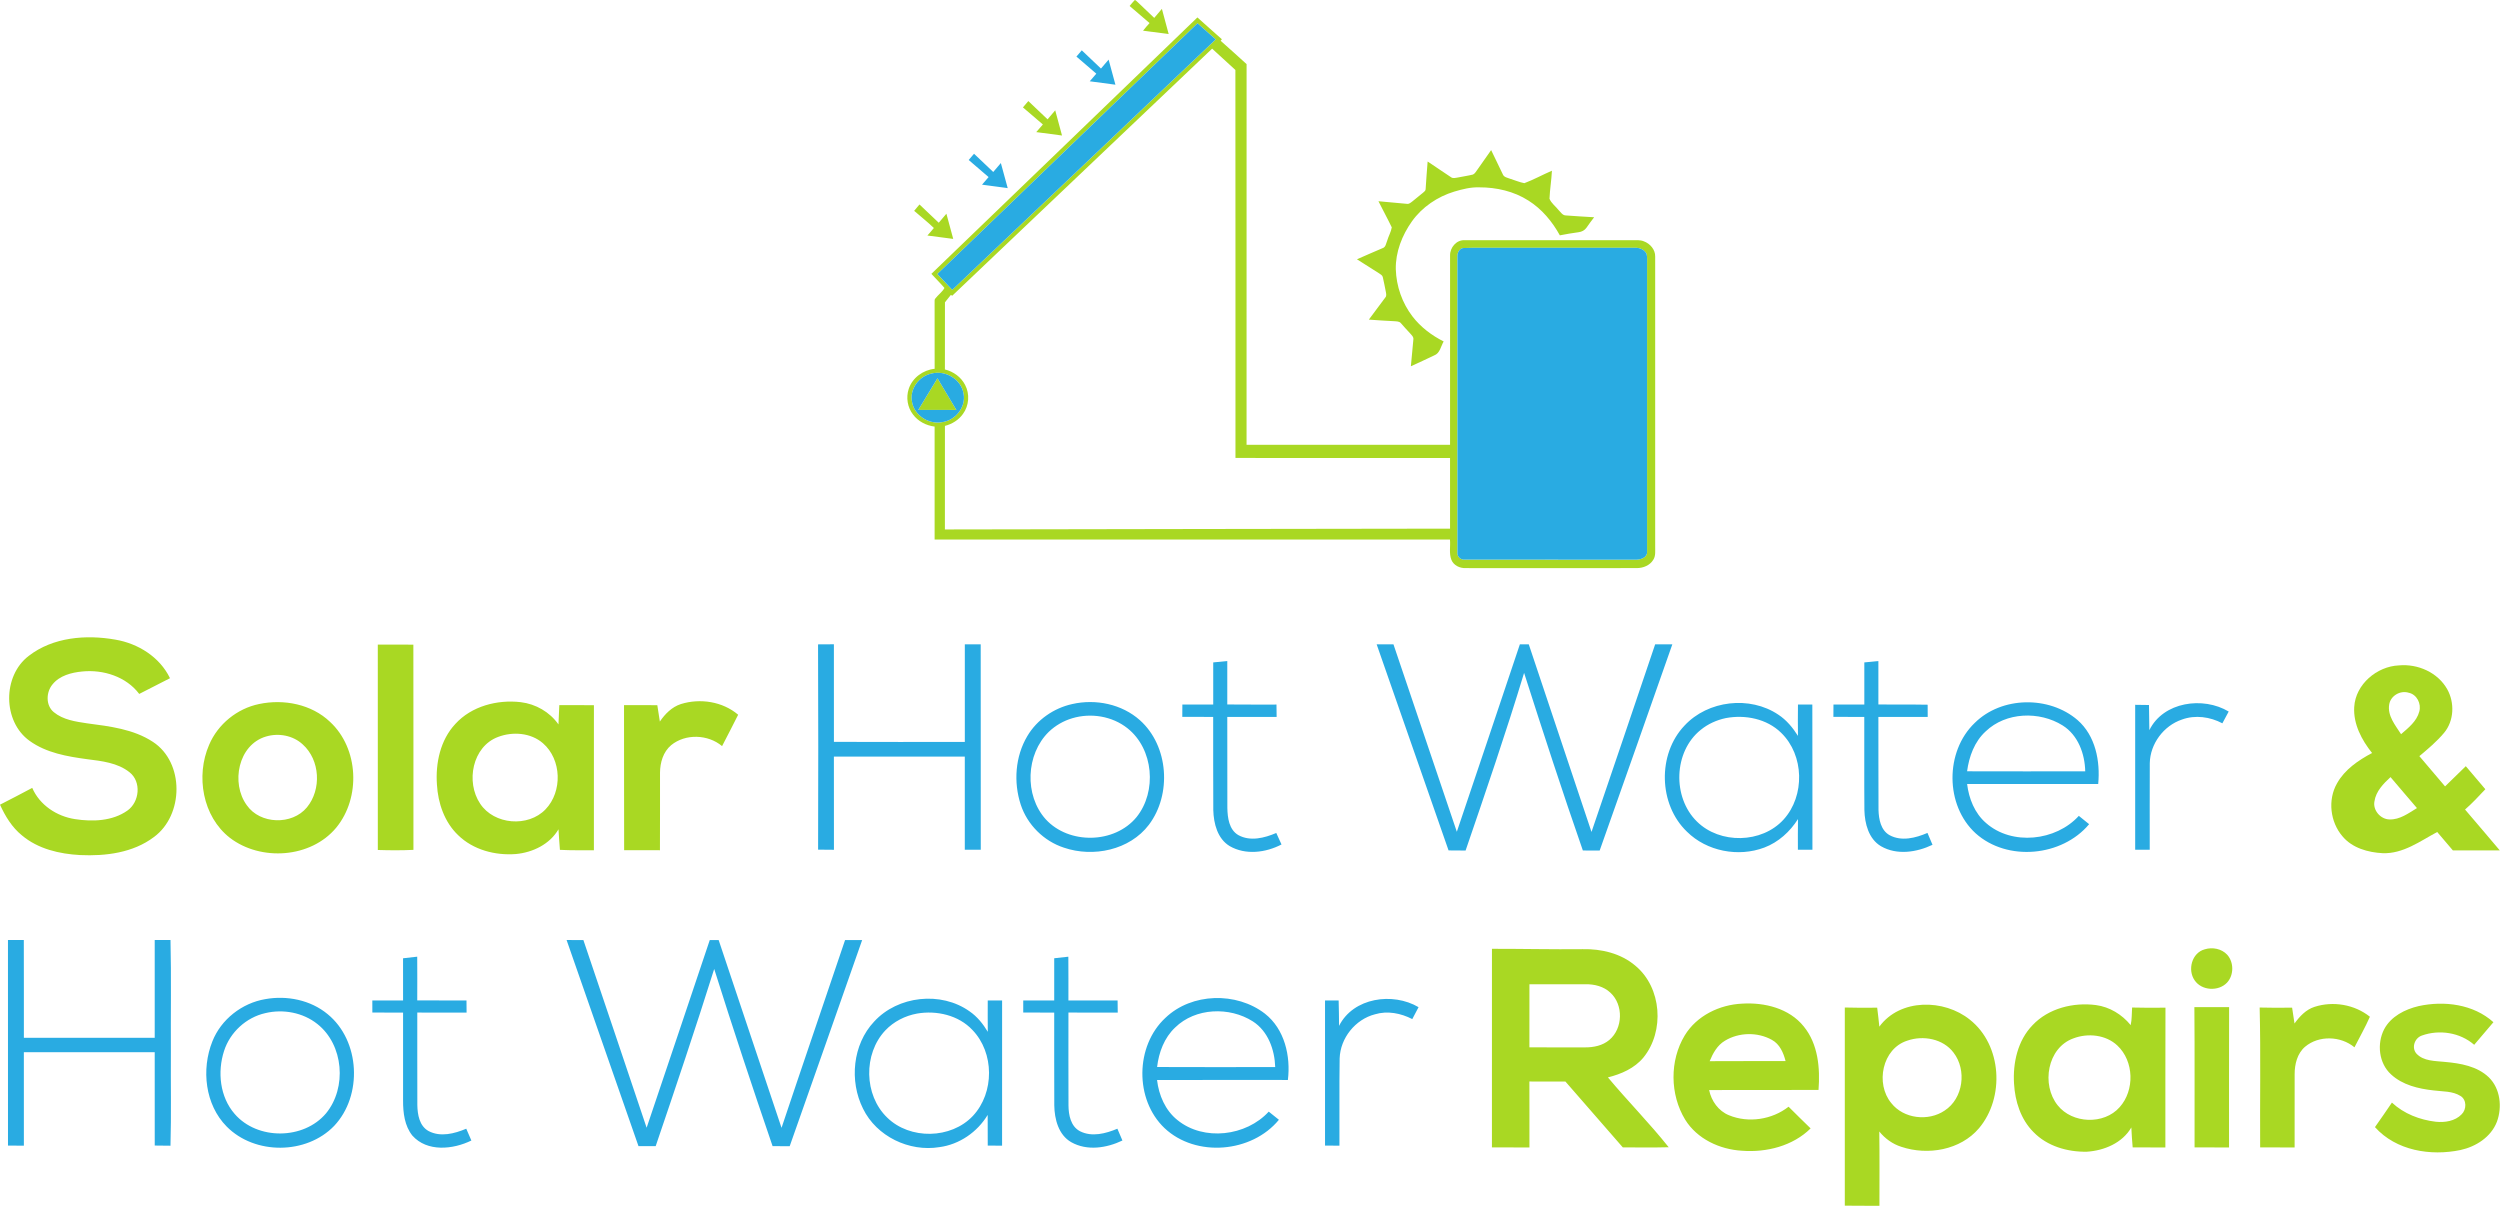 <svg clip-rule="evenodd" fill-rule="evenodd" stroke-linejoin="round" stroke-miterlimit="2" viewBox="0 0 1067 515" xmlns="http://www.w3.org/2000/svg"><g fill-rule="nonzero"><path d="m24.55 279.61c90.5-87.31 181.19-174.43 271.62-261.81 8.25 7.51 16.67 14.83 24.99 22.27-.32.39-.95 1.17-1.27 1.57 8.87 7.9 17.74 15.8 26.5 23.82-.06 129.56 0 259.13-.03 388.69 69.26.03 138.53 0 207.79.01.01-64.42-.01-128.84.01-193.26-.2-8.03 6.42-16.06 14.81-15.66 57.04-.01 114.09.01 171.13-.01 3.95.06 8.07-.41 11.83 1.13 6.45 2.34 11.88 8.52 11.66 15.65 0 98.66 0 197.31.01 295.97-.11 4.54.67 9.51-1.93 13.56-3.4 5.66-10.18 8.48-16.6 8.5-28.03.1-56.06-.04-84.08.07-.39 0-62.21-.01-90.93-.06-5.93.23-12.25-2.72-14.55-8.44-2.59-6.59-.78-13.86-1.46-20.74-175.4.03-350.8.02-526.19.01 0-38.45.01-76.89-.01-115.34-8.59-1.03-16.88-5.32-22.07-12.34-5.65-7.27-7.26-17.36-4.37-26.08 3.68-11.39 14.71-19.39 26.47-20.56-.06-22.52.03-45.04-.04-67.56.18-1.41-.4-3.18.79-4.27 2.83-3.73 7.18-6.75 9.28-10.72-4.24-4.98-8.96-9.56-13.36-14.4zm542.79-26.34c-3.92.82-5.88 5.07-5.67 8.77-.01 100.64-.03 201.28.01 301.92-.53 4.26 3.2 7.85 7.42 7.43 57.96.08 115.92-.02 173.88.05 5.18.34 12.96-1.94 12.33-8.47-.01-97.66-.01-195.31 0-292.97-.14-3.58.44-7.27-.51-10.77-2.08-4.32-7.15-6.46-11.77-6.22-44.64.04-89.29.01-133.94.02-13.91.17-27.86-.34-41.75.24zm-521.52 48.72c-.34-.22-1.02-.66-1.36-.88-1.96 2.56-3.98 5.09-6.05 7.57-.09 22.86 0 45.71-.05 68.56 8.68 2.12 16.56 7.79 20.64 15.82 4.91 9.24 4.01 21.15-2.18 29.57-4.36 6.21-11.14 10.38-18.43 12.24-.05 35.24.01 70.49-.03 105.73 171.93-.22 343.86-.7 515.79-.83 0-24.05.01-48.09-.01-72.14-73.03 0-146.06.03-219.09-.02-.07-132.05.1-264.11-.08-396.17-7.98-7.19-15.79-14.57-23.76-21.76-88.44 84.13-176.95 168.19-265.39 252.31zm-21.36 79.49c-12.59 2.73-22.25 15.79-19.7 28.71 2.19 13.77 16.85 23.28 30.36 20.91 13.61-1.54 24.89-15.14 22.32-28.93-2.17-14.87-18.76-24.61-32.98-20.69zm-13.32 37.11c6.54-10.78 13.07-21.57 19.63-32.35 6.44 10.78 12.89 21.56 19.3 32.36-12.98-.01-25.96.01-38.93-.01zm571.08-245.58c4.55-6.64 9.28-13.15 13.88-19.75 3.92 8.21 7.82 16.43 11.84 24.59 1.17 3.21 4.9 3.63 7.69 4.73 4.79 1.44 9.43 3.54 14.37 4.46 9.63-3.6 18.69-8.68 28.16-12.72-.47 9.57-2.09 19.06-2.49 28.62 1.9 4.71 6.46 7.87 9.56 11.86 2.02 1.96 3.71 4.99 6.84 5.15 9.71.85 19.47 1.2 29.2 1.88-2.72 3.46-5.28 7.01-7.79 10.62-1.85 2.69-4.93 4.32-8.15 4.66-6.41.78-12.74 2.01-19.08 3.19-7.76-14.09-18.38-26.89-32.09-35.51-14.85-9.5-32.67-13.54-50.16-13.5-8.7-.3-17.23 1.88-25.5 4.32-17.17 5.23-32.86 15.75-43.31 30.45-10.05 14.19-16.79 31.27-16.45 48.84.51 17.32 6.48 34.51 17.07 48.25 8.36 10.9 19.58 19.33 31.78 25.5-2.87 4.93-3.72 12.09-9.73 14.29-7.88 3.75-15.78 7.46-23.73 11.05.68-9.05 1.88-18.06 2.53-27.11.58-2.92-1.99-4.9-3.66-6.88-3.15-3.21-6.01-6.66-9.02-9.99-1.69-2.05-4.54-1.8-6.91-2.04-8.62-.43-17.24-.96-25.84-1.62 5.51-7.59 11.29-14.99 16.81-22.58 1.46-1.58.87-3.78.56-5.66-1.03-5.06-1.93-10.14-3.13-15.15-.37-1.85-2.22-2.74-3.61-3.75-7.59-4.82-15.17-9.65-22.77-14.46 8.65-3.91 17.42-7.57 26.13-11.36 3.32-.97 3.54-4.87 4.72-7.58 1.32-4.62 3.92-8.91 4.71-13.64-4.31-9-9.17-17.76-13.62-26.7 9.69.97 19.38 1.87 29.09 2.66 2.2.4 3.89-1.26 5.52-2.46 3.7-2.98 7.38-6 11.07-9.01 1.13-1 2.62-2.01 2.52-3.73.67-9.34 1.18-18.69 2.04-28.01 8 5.25 15.83 10.78 23.85 16 2.08 1.59 4.75.61 7.09.3 5.11-1.06 10.3-1.74 15.36-3.01 2.17-1 3.21-3.41 4.65-5.2zm-285.91-149.23c-88.56 85.33-177.14 170.65-265.69 255.99 5.08 5.41 10.16 10.8 15.22 16.21 89.69-85.24 179.36-170.49 269.04-255.74-6.19-5.49-12.36-10.99-18.57-16.46zm-283.91 185c6.61 6.16 13.11 12.44 19.68 18.65 2.58-3.09 5.2-6.14 7.81-9.21 2.34 8.56 4.64 17.14 6.96 25.71-8.79-1.13-17.57-2.34-26.36-3.45 2.19-2.56 4.54-5 6.6-7.68-6.37-6.19-13.45-11.65-20.12-17.53 1.8-2.17 3.62-4.32 5.43-6.49zm105.63-99.12c1.82-2.17 3.66-4.33 5.51-6.47 6.56 6.2 13.08 12.45 19.63 18.65 2.58-3.09 5.18-6.16 7.83-9.19 2.29 8.57 4.64 17.13 6.93 25.71-8.77-1.17-17.54-2.33-26.31-3.47 2.22-2.63 4.49-5.23 6.77-7.81-6.8-5.79-13.54-11.65-20.36-17.42zm114.26-109.66c1.11.24 1.81 1.32 2.68 1.99 5.68 5.46 11.41 10.87 17.12 16.29 2.61-3.08 5.21-6.16 7.83-9.23 2.28 8.59 4.63 17.15 6.92 25.72-8.73-1.09-17.44-2.27-26.16-3.43 2.12-2.67 4.32-5.28 6.65-7.78-6.78-5.83-13.57-11.64-20.36-17.45 1.75-2.06 3.38-4.23 5.32-6.11z" fill="#a9d823" transform="matrix(.418 0 0 .418 387.251 0)"/><path d="m567.34 253.27c13.89-.58 27.84-.07 41.75-.24 44.65-.01 89.3.02 133.94-.02 4.62-.24 9.69 1.9 11.77 6.22.95 3.5.37 7.19.51 10.77-.01 97.66-.01 195.31 0 292.97.63 6.53-7.15 8.81-12.33 8.47-57.96-.07-115.92.03-173.88-.05-4.22.42-7.95-3.17-7.42-7.43-.04-100.64-.02-201.28-.01-301.92-.21-3.7 1.75-7.95 5.67-8.77zm-542.88 128.21c14.22-3.92 30.81 5.82 32.98 20.69 2.57 13.79-8.71 27.39-22.32 28.93-13.51 2.37-28.17-7.14-30.36-20.91-2.55-12.92 7.11-25.98 19.7-28.71zm-13.32 37.11c12.97.02 25.95 0 38.93.01-6.41-10.8-12.86-21.58-19.3-32.36-6.56 10.78-13.09 21.57-19.63 32.35zm285.17-394.81c6.21 5.47 12.38 10.97 18.57 16.46-89.68 85.25-179.35 170.5-269.04 255.74-5.06-5.41-10.14-10.8-15.22-16.21 88.55-85.34 177.13-170.66 265.69-255.99zm-233.66 139.59c1.83-2.12 3.64-4.26 5.45-6.39 6.56 6.19 13.09 12.41 19.62 18.62 2.6-3.04 5.19-6.08 7.78-9.12 2.42 8.52 4.62 17.09 6.99 25.61-8.74-1.21-17.5-2.27-26.23-3.52 2.24-2.58 4.47-5.17 6.71-7.75-6.78-5.81-13.58-11.6-20.32-17.45zm110-105.59c1.83-2.13 3.65-4.26 5.47-6.39 6.53 6.2 13.07 12.41 19.6 18.61 2.61-3.03 5.21-6.07 7.8-9.12 2.37 8.52 4.63 17.08 6.96 25.62-8.74-1.19-17.49-2.31-26.23-3.49 2.24-2.59 4.48-5.19 6.71-7.79-6.77-5.81-13.56-11.59-20.31-17.44z" fill="#29abe2" transform="matrix(.418 0 0 .418 387.251 0)"/><g fill="#a9d823"><path d="m834.9 264.95c.54-9.68 9.68-17.37 19.1-17.76 8.03-.74 16.57 3.01 20.59 10.17 3.23 5.75 2.95 13.5-1.36 18.64-3.11 3.7-6.83 6.83-10.53 9.92 3.66 4.3 7.3 8.61 10.97 12.91 2.94-2.88 5.91-5.73 8.85-8.62 2.79 3.26 5.54 6.56 8.34 9.83-2.79 2.99-5.59 5.98-8.66 8.67 4.99 5.78 9.88 11.64 14.83 17.44-6.67.01-13.35 0-20.02.01-2.25-2.61-4.47-5.23-6.69-7.86-7.31 3.91-14.58 9.37-23.28 9.04-6.26-.32-13.01-2.21-17.16-7.21-5.24-6.11-6.35-15.5-2.35-22.54 3.29-5.94 9.12-9.88 14.98-13.01-4.42-5.56-8.04-12.33-7.61-19.63zm8.63 40.27c-.74 3.8 2.59 7.64 6.41 7.72 4.42.15 8.13-2.65 11.73-4.85-3.81-4.37-7.5-8.84-11.28-13.22-3.05 2.81-6.23 6.05-6.86 10.35zm6.29-41.3c-.79 4.8 2.64 8.84 5.07 12.63 3.11-2.69 6.67-5.47 7.77-9.63.96-3.34-1.01-7.34-4.52-8.06-3.6-1.13-7.75 1.3-8.32 5.06z" transform="translate(169.883 36.8)"/><path d="m736.19 117.13c10.35-8.02 24.47-9.15 36.98-6.93 9.71 1.65 18.94 7.41 23.3 16.46-4.39 2.21-8.76 4.48-13.13 6.71-5.56-7.39-15.35-10.48-24.31-9.58-4.63.45-9.66 1.73-12.7 5.51-2.77 3.32-2.96 8.97.55 11.85 3.96 3.27 9.29 4.03 14.22 4.77 9.62 1.27 19.78 2.45 28.08 7.91 13.5 8.82 13.19 31.26.43 40.62-8.92 6.75-20.66 8.2-31.53 7.69-8.78-.48-17.91-2.6-24.79-8.39-4.25-3.43-7.14-8.2-9.37-13.11 4.59-2.38 9.21-4.7 13.75-7.17 3.19 7.35 10.47 12.14 18.25 13.33 7.49 1.16 15.93.89 22.34-3.62 5.22-3.63 6.11-12.35.92-16.4-5.09-4.05-11.85-4.77-18.09-5.56-8.5-1.15-17.39-2.68-24.51-7.8-11.55-8.23-11.65-27.74-.39-36.29zm182.08 29.03c6.94-7.6 17.88-10.43 27.87-9.28 6.41.76 12.42 4.2 16.13 9.51.08-2.75.24-5.5.36-8.24 4.92.03 9.84.01 14.77.02.01 20.63.02 41.27-.01 61.91-4.84-.02-9.68.1-14.5-.17-.21-2.93-.46-5.85-.61-8.77-3.72 6.4-11.01 9.9-18.18 10.56-8.82.69-18.24-1.77-24.67-8.07-5.83-5.57-8.58-13.67-9.03-21.58-.65-9.15 1.44-19.02 7.87-25.89zm-83.74-8.49c10.5-2.22 22.35.07 30.26 7.63 12.25 11.36 13.15 32.3 2.66 45.1-10.8 13.07-32.2 14.51-45.42 4.38-11.68-9.09-14.62-26.44-8.87-39.67 3.74-8.84 11.97-15.52 21.37-17.44zm50.63-25.35c5.06.01 10.12-.01 15.18.01.06 29.2.01 58.4.03 87.59-5.07.25-10.14.21-15.2.05-.03-29.22-.01-58.44-.01-87.65zm129.36 25.37c8.22-2.56 17.8-1.09 24.44 4.56-2.22 4.5-4.58 8.93-6.86 13.39-6.01-5.05-15.62-5.39-21.74-.4-3.4 2.86-4.72 7.43-4.75 11.73-.03 11.04.04 22.08-.03 33.11-5.1-.01-10.19.01-15.28-.02-.08-20.64.02-41.28-.05-61.92 4.73.04 9.47.02 14.21.03.36 2.33.74 4.65 1.08 6.99 2.22-3.26 5.13-6.22 8.98-7.47zm-77.99 14.02c-11.06 4.1-13.89 19.26-7.69 28.49 5.93 9.02 20.49 10.2 27.91 2.42 7.29-7.57 6.9-21.29-1.11-28.21-5.16-4.49-12.88-5.06-19.11-2.7zm-99.09-.16c-11.9 3.52-15.06 19.91-8.21 29.3 5.71 8.23 19.35 8.6 25.68.93 6.29-7.64 5.65-20.2-1.8-26.87-4.14-3.84-10.33-4.97-15.67-3.36z" transform="translate(-723.918 162.8)"/><path d="m1126.63 397.66c8.86-12.09 27.66-11.87 38.67-2.95 13.68 10.84 14.91 33.2 3.87 46.3-7.93 9.35-21.86 11.72-33.14 7.94-3.74-1.17-6.97-3.52-9.42-6.54.16 10.57.05 21.14.06 31.7-4.93-.01-9.86.02-14.78-.05-.01-28.19-.01-56.38 0-84.57 4.6.11 9.21.16 13.82.07.33 2.7.66 5.39.92 8.1zm230.2-8.78c10.91-2.37 23.34-.82 31.89 6.88-2.76 3.2-5.5 6.42-8.21 9.65-5.99-5.26-14.9-6.62-22.31-3.96-3.08 1.02-4.56 5.15-2.35 7.7 3.07 3.32 8.02 3.11 12.17 3.56 6.61.59 13.8 1.81 18.76 6.6 4.91 4.81 5.74 12.69 3.43 18.94-2.5 6.52-8.96 10.64-15.57 12.07-12.72 2.65-27.47.28-36.48-9.78 2.45-3.46 4.85-6.95 7.24-10.47 5.09 4.76 11.89 7.38 18.75 8.18 3.85.39 8.2-.26 11-3.17 2.14-2.07 2.23-6.16-.45-7.82-3.42-2.17-7.65-1.86-11.5-2.38-6.46-.71-13.28-2.3-18.17-6.84-5.24-4.76-6.11-13.12-2.95-19.26 2.91-5.51 8.9-8.52 14.75-9.9zm-164.81 8.15c6.81-7.23 17.42-9.83 27.05-8.58 5.85.78 11.13 4.01 14.83 8.56.56-2.46.42-5.01.61-7.51 4.74.1 9.48.15 14.24.06-.09 19.89 0 39.78-.04 59.67-4.66-.02-9.31 0-13.96-.04-.23-2.83-.45-5.67-.57-8.5-3.85 6.65-11.62 9.88-19 10.35-8.24.15-16.91-2.34-22.76-8.38-5.43-5.42-7.88-13.14-8.3-20.66-.56-8.86 1.56-18.44 7.9-24.97zm-148.45 4.38c5.1-8.42 14.85-13.13 24.51-13.57 9.53-.59 20.1 1.99 26.3 9.75 6.14 7.53 7.01 17.76 6.29 27.09-15.56.04-31.13-.03-46.69.04.96 4.67 3.98 8.94 8.49 10.76 8.28 3.43 18.39 1.87 25.42-3.65 3.1 3.12 6.26 6.18 9.41 9.26-7.61 7.52-18.83 10.33-29.28 9.53-9.5-.54-19.16-5.01-24.27-13.28-6.51-10.7-6.67-25.19-.18-35.93zm-82.28-36.97c12.91-.02 25.83.29 38.74.15 7.97-.18 16.32 1.8 22.49 7.08 11.27 9.34 12.54 27.96 3.42 39.17-3.81 4.61-9.49 7.06-15.15 8.48 8.44 10.11 17.74 19.5 25.94 29.81-6.53.17-13.06.08-19.59.06-8.15-9.37-16.32-18.73-24.48-28.09-5.13-.04-10.26-.01-15.39-.03.05 9.38.01 18.77.02 28.15-5.34 0-10.68 0-16.01-.02.01-28.25-.01-56.51.01-84.76zm299.8 24.88c4.94.02 9.88.02 14.82.01-.07 19.96-.01 39.93-.03 59.89-4.91 0-9.82 0-14.71-.02-.05-19.96.09-39.92-.08-59.88zm51.28-.11c7.94-2.56 17.08-1.01 23.63 4.22-1.95 4.47-4.39 8.7-6.59 13.05-5.85-4.88-15.23-5.19-21.09-.23-3.35 2.89-4.45 7.47-4.44 11.73-.03 10.41 0 20.83-.01 31.24-4.91 0-9.81 0-14.71-.02-.13-19.9.27-39.81-.21-59.7 4.61.09 9.23.16 13.85.05.35 2.25.7 4.51 1.02 6.77 2.19-3.03 4.88-5.93 8.55-7.11zm-102.9 13.45c-11.2 4.01-13.77 19.8-6.73 28.57 6.25 7.88 19.75 8.38 26.44.82 6.5-7.23 6.17-19.66-.97-26.34-4.92-4.62-12.59-5.39-18.74-3.05zm-70.92.98c-10.71 3.41-13.69 18.4-6.81 26.66 5.27 6.7 15.79 7.89 22.75 3.19 8.01-5.2 9.53-17.34 3.81-24.75-4.46-5.93-12.99-7.48-19.75-5.1zm-77.85.05c-3.25 1.93-5.1 5.34-6.49 8.71 10.8-.08 21.6 0 32.4-.06-.91-3.54-2.49-7.23-5.86-9.05-6.09-3.39-14.11-3.24-20.05.4zm-83.41-24.13c0 8.98.01 17.96-.01 26.94 7.92 0 15.84.01 23.76.01 3.65.02 7.5-.76 10.35-3.18 5.85-4.91 6.08-15 .46-20.16-2.86-2.72-6.92-3.69-10.76-3.61-7.93.01-15.87.03-23.8 0zm288.21-14.9c3.29-1.03 7.21-.27 9.6 2.31 2.9 3.24 2.88 8.7-.07 11.9-3.65 3.86-10.83 3.47-13.83-.98-3.13-4.46-1.2-11.75 4.3-13.23z" transform="translate(-324.528 40.514)"/></g><g fill="#29abe2"><path d="m1326.3 273.23c10.11-11.06 28.57-13.08 40.78-4.36 3.24 2.23 5.73 5.35 7.74 8.71-.07-4.46-.01-8.92-.02-13.38 2.02-.01 4.07-.01 6.13-.01-.01 20.66.01 41.33-.01 61.99-2.05-.02-4.1-.04-6.12-.05.01-4.36-.06-8.72-.03-13.08-4.41 7.33-12.09 12.63-20.61 13.75-12.86 2.11-26.83-4.58-32.58-16.41-5.91-11.8-4.46-27.4 4.72-37.16zm-259.85-9.6c9.24-1.66 19.31.35 26.62 6.41 13.9 11.36 15.01 34.76 2.76 47.71-11.86 12.29-33.84 12.41-45.84.27-9.26-9.35-10.88-24.4-6.13-36.32 3.72-9.44 12.64-16.38 22.59-18.07zm384.2 7.97c11.22-10.72 30.3-11.15 42.45-1.77 8.41 6.59 11.05 18.11 9.8 28.3-18.62 0-37.23-.03-55.84.02.76 6.48 3.5 12.93 8.69 17.08 11.22 9.15 29.39 6.91 38.98-3.59 1.42 1.16 2.88 2.31 4.34 3.48-11.57 14.11-35.41 16.19-48.81 3.56-12.81-12.17-12.55-35.09.39-47.08zm-325.4-25.41c2.01-.24 4.02-.46 6.05-.68.05 6.22.03 12.44.01 18.66 7 .05 14.01.01 21.02.03 0 1.72.01 3.45.04 5.18-7.02-.02-14.03.01-21.04-.02.02 13.17-.04 26.35.02 39.52.08 4.05.88 8.86 4.76 11.03 5.1 2.72 11.1 1.13 16.12-.98.72 1.67 1.44 3.35 2.18 5.04-7.82 3.84-18.85 4.99-25.18-2.1-3.33-4.16-3.98-9.73-3.97-14.88.01-12.54.01-25.07 0-37.61-4.38-.01-8.75 0-13.11-.03-.02-1.72-.02-3.44-.01-5.16 4.37.01 8.74 0 13.12.01 0-6.01.01-12.01-.01-18.01zm277.92-.01c1.99-.23 4-.45 6.03-.66.06 6.22.02 12.45.03 18.67 6.99.01 13.99-.01 20.99.02 0 1.72.02 3.44.06 5.16-7.02 0-14.03.02-21.04-.01.01 13.22-.05 26.44.02 39.66.04 4.07.95 8.91 4.9 10.98 5.09 2.59 10.99 1.01 15.97-1.07.7 1.67 1.42 3.35 2.15 5.04-6.74 3.22-15.05 4.54-21.83.72-5.46-3.11-7.16-9.84-7.25-15.7-.08-13.21 0-26.41-.03-39.61-4.41-.01-8.82.01-13.22-.04-.01-1.71-.02-3.42 0-5.13 4.4-.02 8.81-.01 13.22-.02-.01-6 0-12.01 0-18.01zm-208.12-7.78c2.37 0 4.77 0 7.17.02 8.97 26.71 18.08 53.38 26.99 80.1 9.04-26.68 17.96-53.41 26.95-80.11h3.79c8.98 26.71 17.85 53.45 26.84 80.15 8.94-26.75 18.11-53.42 27.12-80.15 2.41-.01 4.84-.01 7.29 0-10.25 29.35-20.62 58.66-30.93 87.99-2.45-.01-4.88-.02-7.3-.03-8.6-25.11-16.95-50.3-24.92-75.62-7.96 25.33-16.43 50.49-24.98 75.63-2.46.01-4.9 0-7.33 0-10.24-29.32-20.5-58.64-30.69-87.98zm-238.42 0h6.76c.06 13.91.01 27.81.03 41.72 18.61.01 37.22 0 55.84 0 0-13.91-.01-27.81 0-41.72 2.24 0 4.48-.01 6.74-.01.37 15.85.06 31.72.16 47.58-.1 13.4.21 26.82-.17 40.22-2.25-.02-4.49-.04-6.72-.07-.02-13.27-.01-26.55-.01-39.83-18.62-.01-37.24.01-55.85-.01.02 13.3 0 26.6.01 39.9-2.27-.02-4.53-.03-6.78-.05-.02-29.24-.01-58.48-.01-87.73zm568.11 36.65c6.06-12.1 22.93-14.48 33.93-7.99-.91 1.7-1.8 3.39-2.68 5.09-4.87-2.52-10.61-3.65-15.95-2.04-8.39 2.17-14.77 10.15-15.05 18.81-.2 12.41-.01 24.84-.09 37.26-2.06-.02-4.12-.04-6.15-.05v-61.93c1.92-.01 3.85-.01 5.81 0 .07 3.62.19 7.23.18 10.85zm-180.09-5.26c-5.12.93-9.98 3.4-13.57 7.19-9.43 10-9.15 27.61.78 37.18 9.72 9.55 27.29 9.23 36.62-.71 9.22-9.89 9.18-26.94-.24-36.68-5.93-6.3-15.26-8.42-23.59-6.98zm-278.18-.19c-8.17 1.83-15.06 8.18-17.61 16.14-2.9 8.93-1.8 19.65 4.53 26.89 9.7 11.23 29.46 11.08 39-.27 8.97-10.93 7.52-29.24-3.7-38.11-6.15-4.91-14.62-6.47-22.22-4.65zm388.33 6.12c-4.67 4.38-6.99 10.64-7.72 16.88 16.8.07 33.6.05 50.41.02-.24-7.45-3.05-15.32-9.56-19.5-9.96-6.34-24.5-5.84-33.13 2.6z" transform="translate(-953.231 162.8)"/><path d="m1442.88 146.87c9.97-10.76 27.87-12.84 40.04-4.64 3.48 2.28 6.17 5.55 8.37 9.05-.06-4.45-.05-8.91 0-13.37h6.13c.08 20.65.01 41.31.04 61.96h-6.2c.01-4.36-.05-8.73.04-13.09-3.41 5.38-8.35 9.89-14.35 12.15-11.09 4.2-24.58 1.63-33.05-6.77-12.15-11.64-12.63-33.12-1.02-45.29zm123.88-1.15c11.46-11.35 31.71-11.63 43.84-1.21 7.68 6.69 9.76 17.56 8.83 27.3-18.65.02-37.3-.01-55.95.01.76 6.22 3.21 12.45 8.05 16.62 11.11 9.81 29.87 7.72 39.63-3.03 1.45 1.19 2.92 2.36 4.4 3.55-11.56 13.84-34.9 16.09-48.43 3.91-13.09-11.94-13.14-34.96-.37-47.15zm-385.22-8.03c10-2.28 21.19 0 28.92 6.92 12.26 10.99 13.6 31.61 3.81 44.6-8.22 10.82-23.76 14.05-36.28 9.77-8.57-2.79-15.61-9.78-18.42-18.35-3.13-9.56-2.37-20.57 2.81-29.27 4.12-6.97 11.28-11.93 19.16-13.67zm60.18-17.77c1.98-.19 3.98-.39 6-.6.02 6.19.02 12.37 0 18.55 7 .07 14 .03 21 .04.01 1.76.03 3.52.06 5.28-7.02-.01-14.04-.01-21.06.01.04 12.94-.02 25.88.03 38.82.08 4.17.7 9.28 4.69 11.6 5.08 2.81 11.17 1.24 16.19-.91.74 1.63 1.46 3.27 2.23 4.91-6.73 3.52-15.36 4.62-22.14.68-5.2-3.16-6.81-9.64-6.97-15.33-.11-13.26 0-26.53-.05-39.79-4.4.01-8.8.02-13.18-.02-.01-1.76 0-3.51.03-5.26 4.38.03 8.77-.01 13.17.01-.03-6-.02-11.99 0-17.99zm277.89 0c1.98-.19 3.98-.39 6-.59.02 6.18.02 12.36 0 18.54 7.01.1 14.01-.04 21.03.1-.01 1.74 0 3.48.02 5.23-7.02-.02-14.04-.02-21.05 0 .07 13.23-.06 26.46.05 39.7.12 3.94.97 8.68 4.76 10.77 5.09 2.75 11.13 1.17 16.14-.98.71 1.68 1.42 3.38 2.15 5.07-6.78 3.24-15.24 4.52-22.01.6-5.26-3.14-6.92-9.67-7.06-15.41-.12-13.25 0-26.51-.05-39.76-4.4 0-8.8.01-13.18-.03-.01-1.75 0-3.5.03-5.25 4.38.01 8.77-.01 13.17-.01-.03-5.99-.02-11.99 0-17.98zm-208.14-7.72c2.38-.01 4.77-.01 7.17-.01 9.07 26.65 17.97 53.36 27.05 80.01 9.03-26.65 17.95-53.34 26.91-80.01h3.79c8.96 26.69 17.89 53.39 26.78 80.09 9.11-26.67 18.14-53.38 27.17-80.08 2.43-.01 4.87-.01 7.33 0-10.35 29.34-20.58 58.72-31.02 88.02-2.41-.03-4.8-.03-7.17-.03-8.76-25.14-16.96-50.45-25.08-75.8-7.72 25.47-16.35 50.65-24.97 75.82-2.44-.02-4.86-.03-7.27-.05-10.21-29.32-20.45-58.64-30.69-87.96zm-238.41.02c2.24-.02 4.5-.03 6.76-.04.02 13.88.02 27.77.01 41.65 18.62.09 37.25.02 55.87.03-.02-13.89 0-27.78 0-41.67h6.78c.05 29.23.01 58.45.03 87.68h-6.82v-39.76c-18.62.02-37.24-.01-55.87.02.03 13.25.01 26.5.02 39.76-2.27-.02-4.52-.03-6.76-.06.07-29.2.12-58.41-.02-87.61zm562.15 25.8c1.95.02 3.91.04 5.89.08.05 3.58.14 7.16.16 10.74 5.94-12.15 22.94-14.5 33.86-7.95-.91 1.67-1.81 3.35-2.7 5.02-5.25-2.79-11.62-3.67-17.26-1.6-7.81 2.62-13.57 10.37-13.72 18.62-.07 12.31-.01 24.63-.02 36.94h-6.21c.01-20.62 0-41.23 0-61.85zm-174.7 5.66c-3.91.82-7.64 2.5-10.73 5.03-11.61 9.31-12.15 28.81-1.61 39.13 9.8 9.7 27.68 9.38 36.98-.86 9.2-10.13 8.83-27.49-1.05-37.03-6.12-6-15.35-7.81-23.59-6.27zm-278.95.07c-3.74 1.11-7.2 3.1-10.01 5.79-9.82 9.6-10.51 27.09-1.32 37.33 9.91 10.84 29.4 10.48 38.75-.91 8.82-10.95 7.3-29.12-3.86-37.94-6.53-5.19-15.63-6.65-23.56-4.27zm389.87 5.58c-4.81 4.38-7.12 10.75-7.96 17.06 16.8.06 33.61.03 50.42.01-.16-7.5-3.06-15.47-9.67-19.6-9.89-6.17-24.18-5.72-32.79 2.53z" transform="translate(-723.918 162.8)"/></g></g></svg>